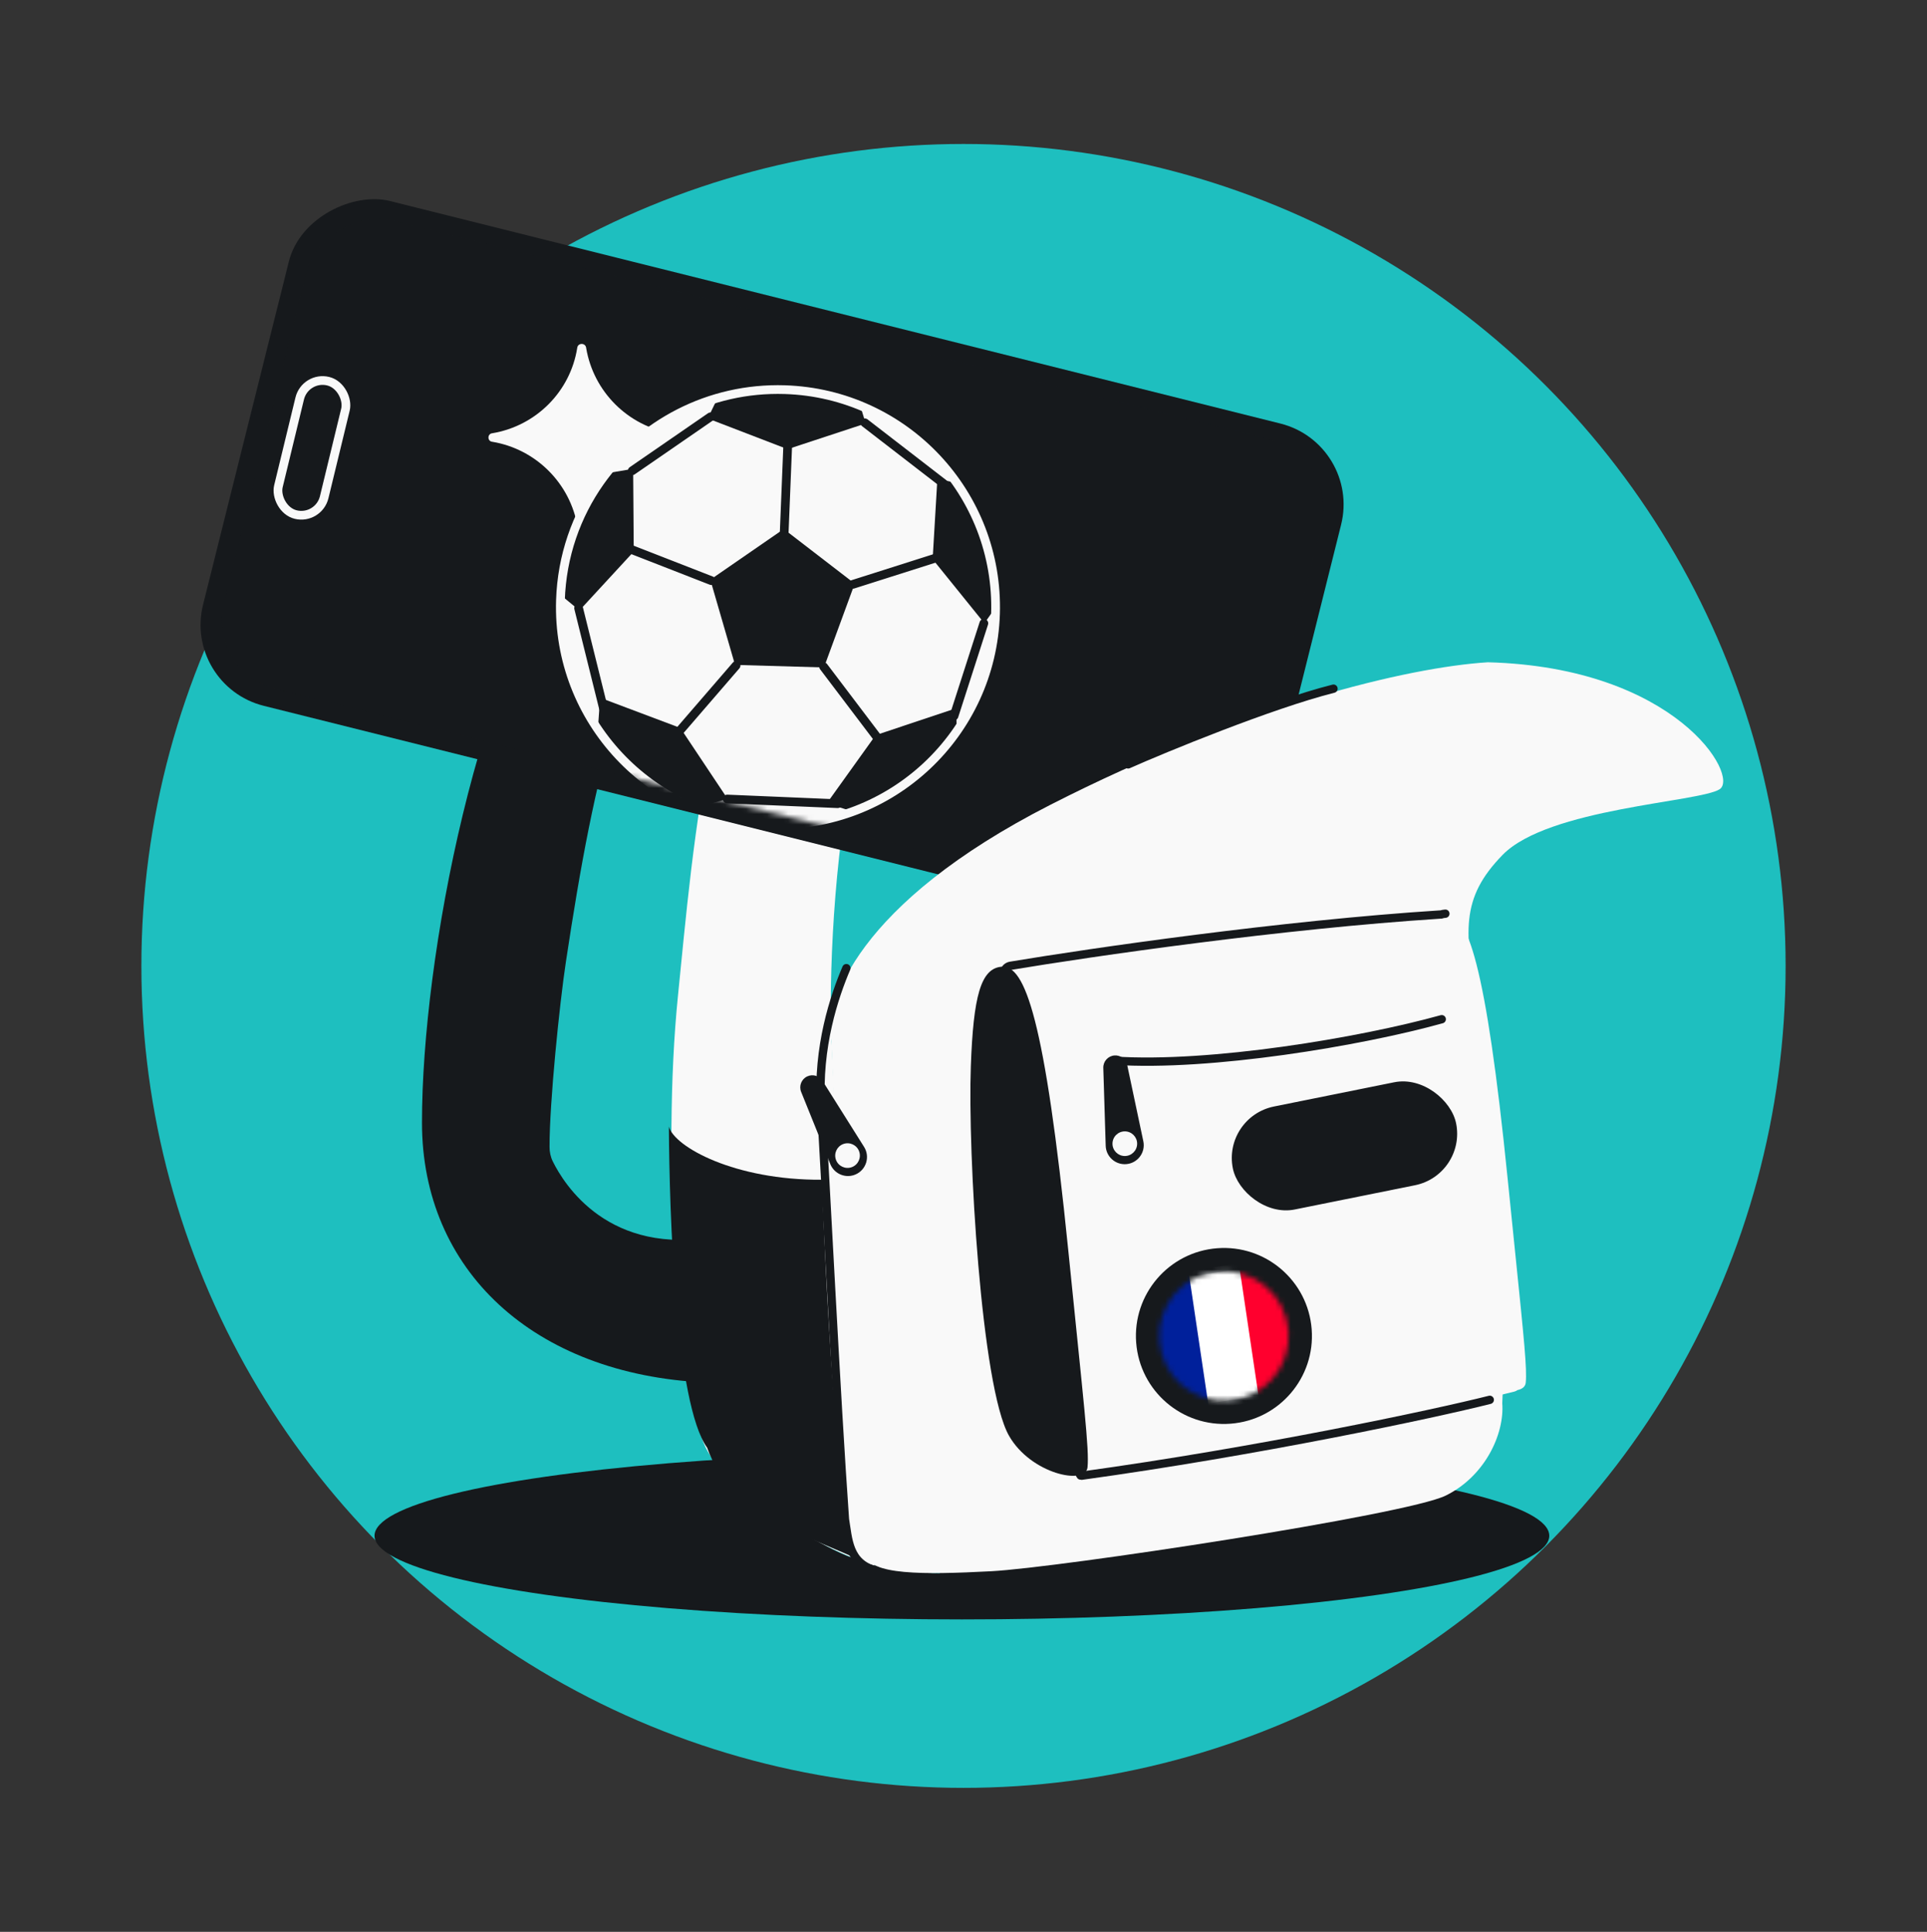 <svg width="368" height="369" viewBox="0 0 368 369" fill="none" xmlns="http://www.w3.org/2000/svg">
<rect x="0" y="0" width="368" height="369" fill="#333333" stroke="none"/>
<circle cx="184" cy="184.5" r="157" fill="#1EBFBF"/>
<path d="M80.585 214.457C80.567 182.549 91.515 126.771 110.199 102.343L137.725 93.264C119.093 122.915 113.624 147.026 108.073 183.688C106.853 191.74 104.927 210.647 104.946 219.077C104.948 220.029 105.137 220.968 105.557 221.823C107.728 226.24 116.298 240.065 137.074 236.142C138.6 240.82 136.441 247.46 136.441 247.46L134.679 264.069C101.823 262.489 80.601 242.587 80.585 214.457Z" fill="#16191C"/>
<path d="M131.652 83.243C147.176 79.977 171.135 88.119 181.577 91.21L148.181 105.705C144.253 104.104 134.384 101.055 126.337 101.672C118.289 102.289 104.318 112.633 101.599 116.646C106.849 106.598 116.127 86.508 131.652 83.243Z" fill="#1EBFBF"/>
<path d="M102.23 116.958C107.48 106.909 116.127 86.507 131.652 83.241C147.176 79.976 171.135 88.118 181.577 91.209L149.69 106.725C144.496 104.887 132.397 101.77 127.686 102.242" stroke="#16191C" stroke-width="1.59" stroke-linecap="round"/>
<path d="M187.335 89.544C187.874 79.93 192.164 77.386 194.242 77.315L197.465 76.004C203.209 78.09 214.63 82.48 211.417 83.577C208.204 84.674 207.671 89.625 207.806 91.964L204.628 94.866C198.639 97.098 186.796 99.158 187.335 89.544Z" fill="#16191C"/>
<path d="M220.531 73.882C235.258 79.779 249.183 95.224 264.316 117.264L219.693 97.485C216.148 92.251 199.227 74.956 192.384 77.746C202.526 73.611 202.5 75.264 220.531 73.882Z" fill="#1EBFBF"/>
<ellipse cx="183.696" cy="293.339" rx="112.171" ry="15.984" fill="#16191C"/>
<path d="M237.556 96.748C255.34 104.486 266.502 119.061 271.466 127.605L178.328 182.659L179.485 300.497C171.972 300.453 164.487 298.973 157.904 295.354C148.221 290.031 137.04 282.435 134.317 275.488C129.563 263.361 126.321 221.36 129.471 190.19C132.621 159.021 136.482 107.024 160.595 96.405C184.708 85.786 217.448 88 237.556 96.748Z" fill="#1EBFBF"/>
<path fill-rule="evenodd" clip-rule="evenodd" d="M248.782 103.31C240.139 100.292 216.194 95.871 189.561 102.329C162.928 108.787 158.153 168.18 158.678 197.318C158.875 199.891 159.122 205.421 159.446 212.658C160.663 239.845 162.263 289.924 167.025 299.062C156.514 295.897 138.073 285.067 134.319 275.489C129.565 263.362 126.323 221.361 129.472 190.192C129.638 188.558 129.805 186.867 129.976 185.128C133.083 153.686 137.748 106.469 160.597 96.406C184.71 85.787 217.45 88.001 237.557 96.749C241.599 98.508 245.299 100.62 248.661 102.933L248.782 103.31Z" fill="#F9F9F9"/>
<path d="M173.683 86.406C171.901 88.525 171.642 93.16 171.953 96.064C172.012 96.618 172.454 97.047 173.008 97.101C178.181 97.602 181.531 95.63 182.859 94.637C183.27 94.329 183.384 93.788 183.195 93.31L181.398 88.757C180.737 87.083 181.314 85.175 182.791 84.148L191.314 78.224C192.915 77.11 194.934 76.78 196.807 77.324L211.266 81.527C212.858 81.99 213.98 83.413 214.058 85.07L214.381 91.998C214.399 92.377 214.58 92.736 214.9 92.942C217.716 94.76 221.412 94.452 223.191 94.156C223.804 94.054 224.196 93.494 224.102 92.88C223.968 92.004 223.756 90.829 223.537 89.795C223.083 87.654 221.369 79.028 213.53 77.111C205.692 75.195 195.787 71.739 190.332 73.555C184.877 75.372 176.844 82.647 173.683 86.406Z" fill="#16191C"/>
<path d="M156.955 225.341C140.32 225.452 128.784 219.074 127.737 215.19C127.827 231.998 129.019 268.149 135.057 276.545C139.253 288.842 155.759 294.105 162.596 297.272C158.65 275.477 156.955 225.341 156.955 225.341Z" fill="#16191C"/>
<rect x="34.915" y="130.955" width="99.388" height="207.141" rx="15.933" transform="rotate(-75.966 34.915 130.955)" fill="#16191C"/>
<mask id="mask0_4215_4245" style="mask-type:alpha" maskUnits="userSpaceOnUse" x="42" y="41" width="211" height="133">
<rect x="39.47" y="128.289" width="92.254" height="199.76" rx="13.555" transform="rotate(-75.966 39.47 128.289)" fill="#D9D9D9"/>
</mask>
<g mask="url(#mask0_4215_4245)">
<rect x="39.47" y="128.289" width="92.254" height="199.76" rx="13.555" transform="rotate(-75.966 39.47 128.289)" fill="#16191C"/>
<path d="M128.218 84.387V84.387C129.217 84.304 129.216 82.842 128.218 82.751V82.751C119.885 81.35 113.344 74.808 111.942 66.476V66.476C111.847 65.433 110.324 65.433 110.229 66.476V66.476C108.905 74.808 102.364 81.35 94.031 82.751V82.751C93.032 82.842 93.032 84.304 94.031 84.387V84.387C102.364 85.788 108.905 92.33 110.307 100.662V100.662C110.398 101.661 111.859 101.662 111.942 100.662V100.662C113.344 92.33 119.885 85.788 128.218 84.387Z" fill="#F9F9F9"/>
<path d="M147.253 157.512C124.31 156.785 106.301 137.596 107.028 114.653C107.755 91.71 126.944 73.7 149.887 74.427C172.831 75.155 190.84 94.344 190.113 117.287C189.385 140.23 170.196 158.24 147.253 157.512Z" fill="#F9F9F9"/>
<path d="M157.352 127.489L163.225 111.48L149.676 101.045L135.651 110.729L140.372 127L157.352 127.489Z" fill="#16191C"/>
<path d="M178.106 106.815L187.87 118.904L187.988 119.05L190.144 116.001C190.148 107.411 187.55 99.184 182.697 92.233L179.01 91.502L178.108 106.792L178.107 106.815L178.106 106.815Z" fill="#16191C"/>
<path d="M135.153 79.928L135.36 80.007L150.406 85.797L165.274 80.9L165.321 80.884L164.262 77.426C159.719 75.569 154.833 74.519 149.779 74.359C145.437 74.221 141.176 74.747 137.112 75.89L136.966 76.192L136.317 77.528L136.3 77.562L135.153 79.928Z" fill="#16191C"/>
<path d="M106.846 113.535C106.972 113.667 107.077 113.651 107.077 113.651L110.656 116.604L121.027 105.35L120.912 89.672L120.911 89.554L116.405 90.302L115.53 90.447C110.372 97.058 107.348 105.041 106.846 113.535Z" fill="#16191C"/>
<path d="M157.882 153.462L163.111 155.073L163.112 155.073C167.447 153.447 171.507 151.088 175.137 148.055L175.139 148.055C175.767 147.528 176.384 146.986 176.986 146.42C179.134 144.403 181.042 142.196 182.692 139.834L182.629 135.372L182.629 135.369L182.628 135.272L175.303 137.722L175.295 137.725L175.256 137.738L175.251 137.738L167.223 140.424L157.882 153.462Z" fill="#16191C"/>
<path d="M114.148 139.716L114.148 139.718C115.323 141.409 116.627 143.023 118.062 144.552C122.126 148.882 126.959 152.23 132.274 154.464C132.345 154.452 132.415 154.438 132.485 154.424L132.688 154.366L138.622 152.681L138.872 152.611L138.948 152.589L130.11 139.322L129.968 139.109L129.925 139.044L119.685 135.191L119.638 135.172L114.602 133.277L114.593 133.403L114.148 139.716Z" fill="#16191C"/>
<path d="M162.907 111.607L179.076 106.466M157.289 127.351L167.753 141.165M187.884 119.059L182.189 136.759M140.567 127.121L129.625 139.795M110.497 116.157L115.246 135.289M138.873 152.62L159.977 153.513M135.84 110.909L119.749 104.631M149.766 101.546L150.46 84.36M120.742 89.918L135.686 79.617M165.163 80.762L180.429 92.552" stroke="#16191C" stroke-width="1.667" stroke-linecap="round" stroke-linejoin="round"/>
<path d="M147.254 157.512C124.31 156.785 106.301 137.596 107.028 114.653C107.296 106.212 110.062 98.439 114.595 92.021C122.383 80.995 135.385 73.968 149.888 74.428C172.831 75.155 190.84 94.344 190.113 117.287C189.386 140.23 170.197 158.24 147.254 157.512Z" stroke="#F9F9F9" stroke-width="1.667"/>
</g>
<path d="M200.655 153.693C237.629 134.851 268.874 127.448 284.143 126.5C320.118 127.465 332.254 148.279 328.392 150.757C324.53 153.235 295.682 154.353 286.962 163.283C270.648 179.991 290.546 188.822 286.887 268.016C287.338 273.904 283.594 281.983 276.085 285.675C268.576 289.368 202.335 299.433 189.296 300.121C176.258 300.808 166.039 300.845 165.242 296.927C162.33 291.664 159.985 228.46 158.767 198.924C157.323 191.698 163.68 172.535 200.655 153.693Z" fill="#F9F9F9"/>
<path d="M215.441 146.006C222.199 142.994 242.654 134.569 254.658 131.545" stroke="#16191C" stroke-width="1.59" stroke-linecap="round"/>
<path fill-rule="evenodd" clip-rule="evenodd" d="M192.985 184.474C208.546 181.882 244.68 176.628 275.042 174.682C275.088 174.68 275.134 174.679 275.18 174.68C275.446 174.598 275.726 174.546 276.021 174.523C280.187 174.204 283.736 183.743 287.917 225.15C288.479 230.717 288.967 235.482 289.386 239.571C291.066 255.971 291.63 261.478 291.372 264.096C291.297 264.86 290.705 265.331 289.791 265.519C289.632 265.648 289.442 265.744 289.228 265.798C278.51 268.503 240.337 277.206 206.441 281.888C204.819 282.012 191.893 207.762 191.779 185.862C191.776 185.151 192.284 184.591 192.985 184.474Z" fill="#F9F9F9"/>
<path d="M276.021 174.523C275.726 174.546 275.446 174.598 275.18 174.68C275.134 174.679 275.088 174.68 275.042 174.682C244.68 176.628 208.546 181.882 192.985 184.474C192.284 184.591 191.776 185.151 191.779 185.862C191.893 207.762 204.819 282.012 206.441 281.888C240.337 277.206 273.782 270.086 284.5 267.381" stroke="#16191C" stroke-width="1.59" stroke-linecap="round"/>
<path d="M212.846 202.6C231.05 203.805 259.822 198.999 275.329 194.68" stroke="#16191C" stroke-width="1.59" stroke-linecap="round"/>
<path d="M185.403 203.598C185.888 190.367 187.273 184.958 191.295 184.649C195.743 184.308 199.531 194.493 203.995 238.697C207.002 268.478 208.028 276.784 207.684 280.276C207.34 283.767 196.865 281.543 192.698 274.258C187.383 264.967 184.797 220.136 185.403 203.598Z" fill="#16191C"/>
<circle cx="233.734" cy="255.182" r="16.807" transform="rotate(-4.384 233.734 255.182)" fill="#16191C"/>
<mask id="mask1_4215_4245" style="mask-type:alpha" maskUnits="userSpaceOnUse" x="221" y="242" width="26" height="26">
<circle cx="233.732" cy="255.182" r="12.367" transform="rotate(-4.384 233.732 255.182)" fill="#16191C"/>
</mask>
<g mask="url(#mask1_4215_4245)">
<circle cx="233.732" cy="255.182" r="12.367" transform="rotate(-4.384 233.732 255.182)" fill="#16191C"/>
<path fill-rule="evenodd" clip-rule="evenodd" d="M220.051 243.791L243.5 240.309C244.994 240.087 246.444 241.519 246.739 243.506L249.589 262.695C249.884 264.683 248.912 266.473 247.418 266.695L223.969 270.177C222.475 270.399 221.024 268.968 220.729 266.981L217.88 247.791C217.585 245.804 218.557 244.013 220.051 243.791Z" fill="white"/>
<mask id="mask2_4215_4245" style="mask-type:luminance" maskUnits="userSpaceOnUse" x="217" y="240" width="33" height="31">
<path fill-rule="evenodd" clip-rule="evenodd" d="M220.051 243.791L243.5 240.309C244.994 240.087 246.444 241.519 246.739 243.506L249.589 262.695C249.884 264.683 248.912 266.473 247.418 266.695L223.969 270.177C222.475 270.399 221.024 268.968 220.729 266.981L217.88 247.791C217.585 245.804 218.557 244.013 220.051 243.791Z" fill="white"/>
</mask>
<g mask="url(#mask2_4215_4245)">
<rect x="217.346" y="244.193" width="9.725" height="26.675" transform="rotate(-8.446 217.346 244.193)" fill="#00209B"/>
<rect x="236.585" y="241.336" width="9.725" height="26.675" transform="rotate(-8.446 236.585 241.336)" fill="#FF002E"/>
<path d="M220.131 244.327L243.579 240.845C244.12 240.765 244.694 240.976 245.189 241.465C245.684 241.953 246.072 242.697 246.204 243.585L249.053 262.775C249.185 263.663 249.03 264.488 248.698 265.099C248.367 265.71 247.879 266.079 247.338 266.16L223.89 269.641C223.348 269.722 222.775 269.51 222.28 269.022C221.785 268.533 221.397 267.79 221.265 266.901L218.416 247.711C218.284 246.823 218.439 245.999 218.771 245.387C219.102 244.776 219.589 244.407 220.131 244.327Z" stroke="#222E3A" stroke-opacity="0.25" stroke-width="1.083"/>
</g>
</g>
<rect x="233.453" y="213.338" width="43.495" height="20.066" rx="10.033" transform="rotate(-11.402 233.453 213.338)" fill="#16191C"/>
<path d="M161.631 184.927C159.365 190.237 156.054 199.975 156.789 211.368C157.524 222.76 159.751 267.849 161.359 290.205C161.998 294.073 162.034 298.664 167.379 300.014" stroke="#16191C" stroke-width="1.59" stroke-linecap="round"/>
<path fill-rule="evenodd" clip-rule="evenodd" d="M210.697 203.976L211.156 218.851C211.22 220.922 213 222.52 215.065 222.362C217.255 222.194 218.797 220.136 218.342 217.987L215.263 203.427C215.023 202.295 213.982 201.515 212.828 201.603C211.598 201.698 210.659 202.743 210.697 203.976ZM214.806 220.81C216.106 220.81 217.16 219.756 217.16 218.456C217.16 217.156 216.106 216.102 214.806 216.102C213.505 216.102 212.451 217.156 212.451 218.456C212.451 219.756 213.505 220.81 214.806 220.81Z" fill="#16191C"/>
<path fill-rule="evenodd" clip-rule="evenodd" d="M152.994 208.562L158.568 222.361C159.344 224.282 161.567 225.166 163.45 224.303C165.447 223.388 166.182 220.925 165.012 219.065L157.088 206.468C156.472 205.489 155.225 205.117 154.173 205.599C153.051 206.113 152.532 207.418 152.994 208.562ZM162.67 222.937C163.89 222.487 164.514 221.134 164.065 219.914C163.615 218.694 162.262 218.07 161.042 218.519C159.822 218.969 159.197 220.322 159.647 221.542C160.097 222.762 161.45 223.387 162.67 222.937Z" fill="#16191C"/>
<rect x="58.295" y="71.75" width="8.988" height="26.22" rx="4.494" transform="rotate(13.636 58.295 71.75)" fill="#16191C" stroke="#F9F9F9" stroke-width="1.667"/>
</svg>
